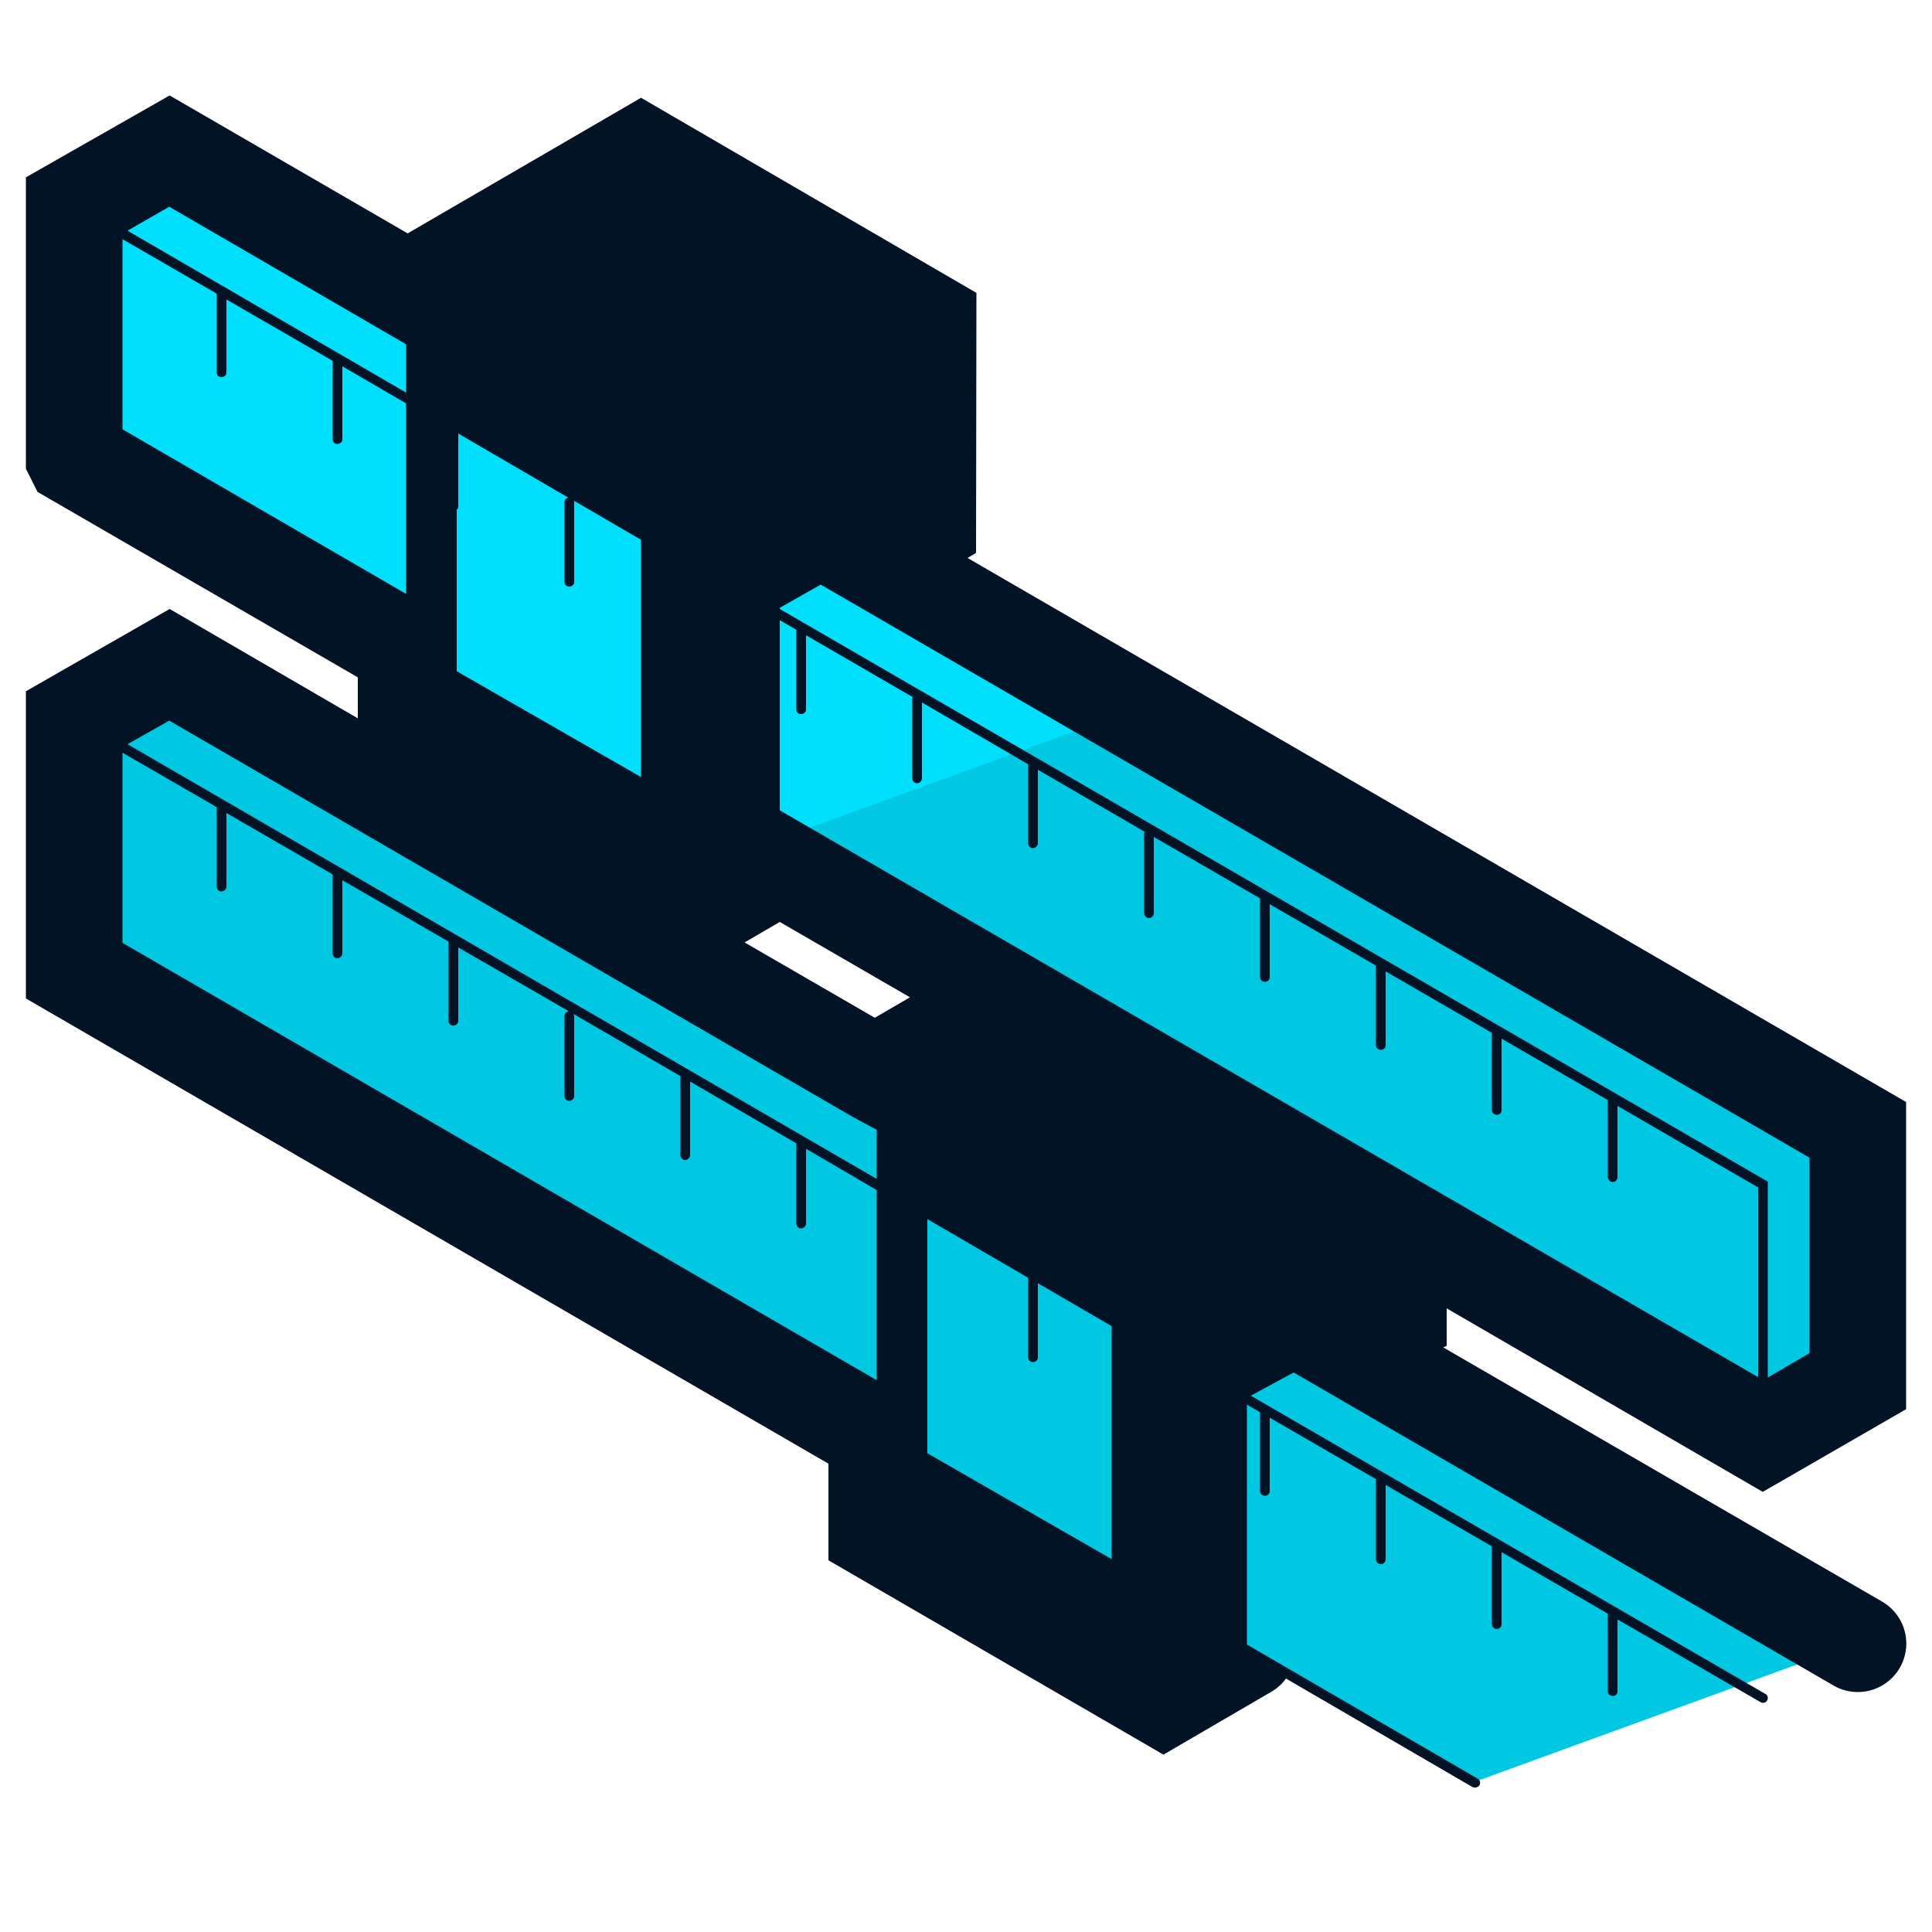 <svg xmlns="http://www.w3.org/2000/svg" version="1" viewBox="0 0 50 50"><path fill="#00C8E2" d="M45.618 37.105l-9.435-5.459.008 3.943 11.887 6.899v.017l-9.882 3.597-5.93-3.437-2.165 1.247-7.413-4.305v-2.502L2.284 25.286l-.362-.21v-6.512l2.46-1.407 18.306 10.606v-.059l3.344-1.946-5.855-3.395-2.249 1.314-7.422-4.313v-2.603l-8.584-4.979V5.27l2.46-1.406 6.166 3.571 6.04-3.512 7.431 4.321v7.001l24.059 13.95v6.503z"/><path fill="#00DFFC" d="M29.385 18.353l-12.679 4.616-6.2-3.605v-2.603l-8.584-4.979V5.27l2.46-1.406 6.166 3.571 6.04-3.512 7.431 4.321v7.001z"/><path fill="#031326" d="M37.44 33.86l8.18 4.75 3.71-2.14v-7.95L25.04 14.44l.22-.13.01-6.73-8.68-5.05-6.04 3.51-6.16-3.57L.67 4.59v7.54l.3.6 8.29 4.8v1.06l-4.87-2.83-3.72 2.13v7.95l20.77 12.04v2.5l8.67 5.03 2.78-1.62c.16-.09.29-.21.39-.35l4.83 2.81c.02.01.05.01.07.01.04 0 .08-.02.11-.06.03-.06.01-.14-.05-.17l-5.97-3.47v-6.21l.34.2v2.04c0 .07.06.12.13.12.06 0 .12-.05.12-.12v-1.9l2.75 1.59v2.07c0 .07.06.13.13.13.06 0 .12-.06.12-.13v-1.92l2.75 1.59v2.01c0 .07.06.13.13.13s.12-.06.12-.13v-1.86l2.75 1.59v2.01c0 .07.06.12.13.12s.12-.05.12-.12v-1.86l3.7 2.14c.02.01.04.02.06.02.05 0 .09-.02.11-.06.04-.06.02-.14-.04-.17l-13.32-7.72 1.11-.6 13.97 8.1a1.254 1.254 0 101.26-2.17l-11.36-6.58.09-.04v-.97zM20.18 15.73l1.06-.6 25.59 14.83v5.06l-1.08.63v-5.07L20.18 15.76v-.03zm-8.36-2.54c.02-.02.04-.04.04-.07v-1.9l2.85 1.66c-.06.01-.1.05-.1.11v2.07c0 .07.05.12.12.12s.13-.05.13-.12v-2.07c0-.01-.01-.02-.02-.04l1.75 1.02v6.14l-4.77-2.74v-4.18zM4.38 5.35l6.13 3.56v1.25L3.3 5.97l1.08-.62zm-1.21 5.76V6.19L5.61 7.6v2.04c0 .07.05.12.12.12s.13-.05.13-.12V7.75l2.75 1.59v2.03c0 .07.05.12.12.12s.13-.05.13-.12V9.48l1.65.96v4.93l-7.34-4.26zm19.52 24.61L3.17 24.4v-4.92l2.44 1.41v2.05c0 .07.05.13.12.13s.13-.06.13-.13v-1.9l2.75 1.59v2.04c0 .07.05.13.12.13s.13-.06.13-.13v-1.89l2.75 1.59v2.05c0 .07.05.12.12.12s.13-.05.13-.12v-1.9l2.86 1.65c-.06.01-.11.06-.11.12v2.07c0 .07.05.13.12.13s.13-.06.13-.13v-2.07c0-.02-.02-.03-.02-.05l2.77 1.61v2.04c0 .07.05.13.12.13s.13-.06.13-.13v-1.9l2.75 1.6v2.07c0 .07.05.13.12.13s.13-.06.13-.13v-1.93l1.83 1.07v4.92zm0-5.21L3.3 19.26l1.08-.61L22.06 28.9l.63.34v1.27zm-.05-4.17l-3.37-1.95.91-.53 3.37 1.95-.91.53zm6.13 14.01L24 37.61v-6.06l2.61 1.52v2.06c0 .07.06.12.12.12.07 0 .13-.05.13-.12v-1.92l1.91 1.11v6.03zm-8.59-19.38v-4.92l.43.25v2.06c0 .07.05.12.12.12s.13-.05.13-.12v-1.92l2.76 1.6c0 .02-.01.02-.01.04v2.06c0 .07.06.13.12.13.07 0 .13-.06.13-.13v-1.96l2.75 1.6v2.04c0 .07.06.13.12.13.07 0 .13-.06.13-.13v-1.9l2.77 1.61c-.01.01-.02.02-.02.04v2.06c0 .07.06.13.13.13.06 0 .12-.06.12-.13v-1.97l2.75 1.59v2.04c0 .07.06.12.13.12.06 0 .12-.05.12-.12V23.4l2.75 1.59v2.06c0 .07.06.12.13.12.06 0 .12-.05.12-.12v-1.91l2.75 1.59v2c0 .07.06.12.13.12s.12-.05.12-.12v-1.85l2.75 1.59v1.99c0 .07.06.13.13.13s.12-.06.12-.13v-1.84l3.64 2.11v4.91L20.18 20.97z"/></svg>